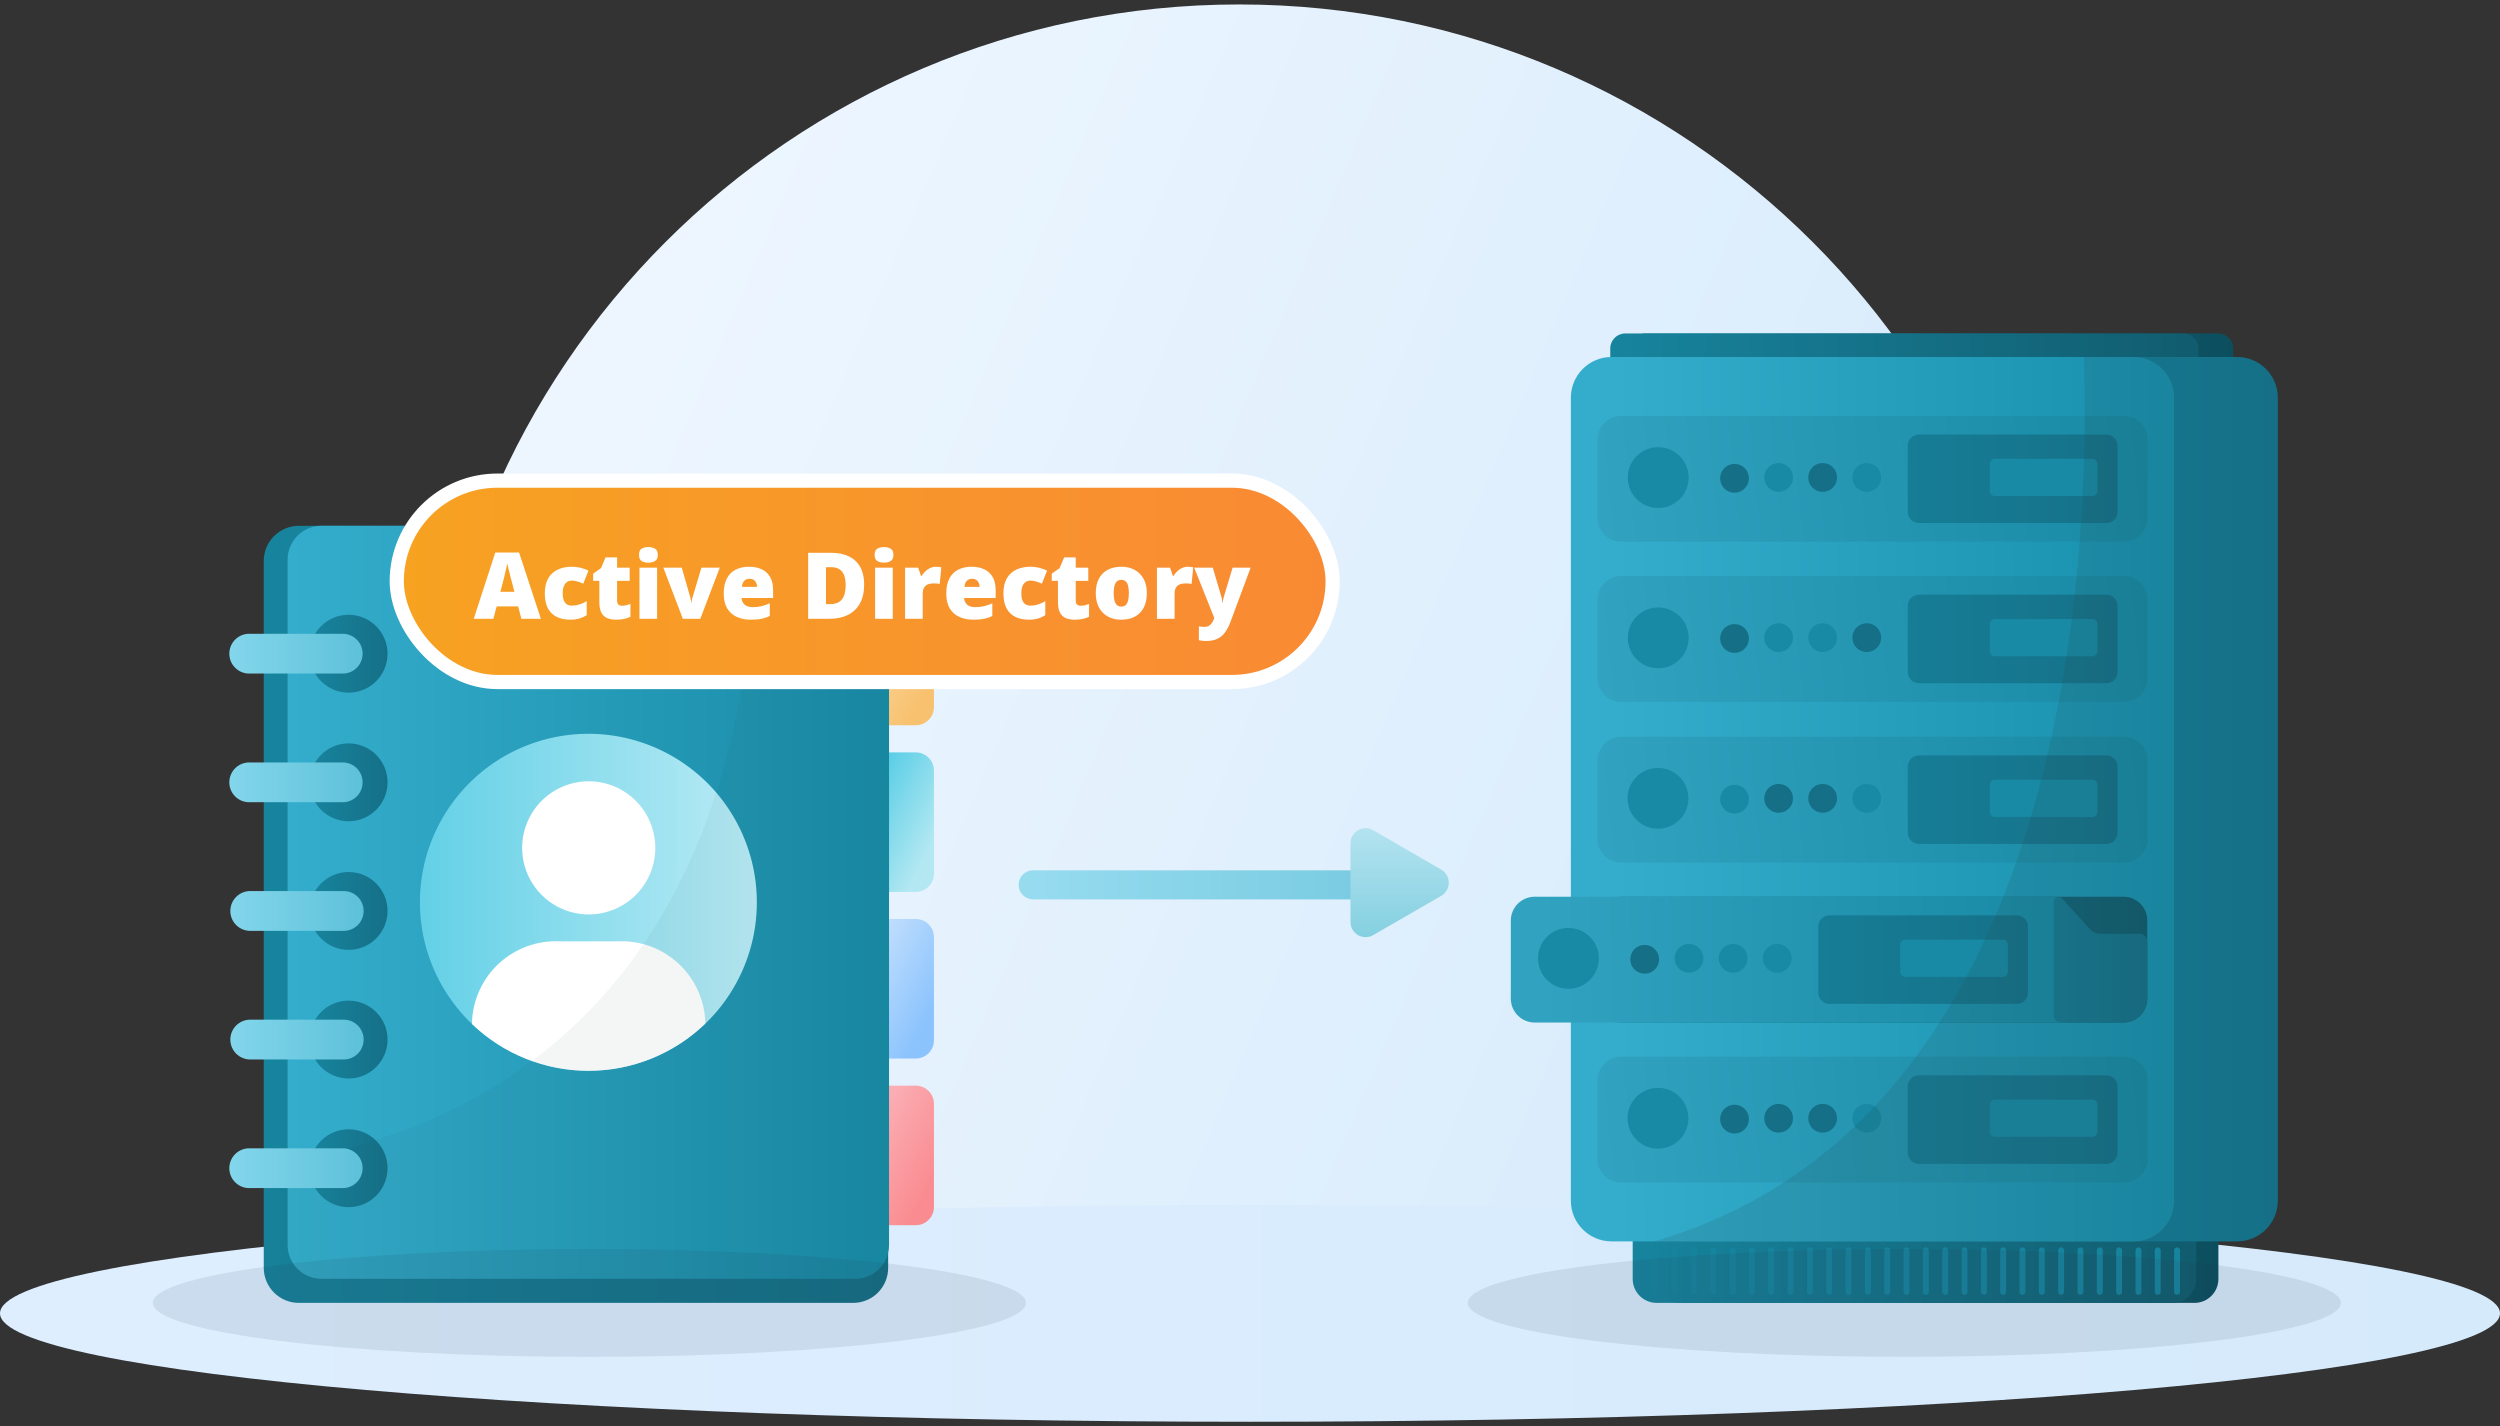 <svg width="284" height="162" viewBox="0 0 284 162" fill="none" xmlns="http://www.w3.org/2000/svg">
<rect x="0" y="0" width="284" height="162" fill="#333333" stroke="none"/>
<path d="M140.761 0.506C89.867 0.506 48.609 41.764 48.609 92.658C48.609 114.695 56.344 134.926 69.248 150.782H212.273C225.176 134.926 232.912 114.695 232.912 92.658C232.912 41.764 191.654 0.506 140.761 0.506Z" fill="url(#paint0_linear_1475_11983)"/>
<path d="M142 161.513C220.424 161.513 284 155.999 284 149.197C284 142.395 220.424 136.88 142 136.88C63.576 136.88 0 142.395 0 149.197C0 155.999 63.576 161.513 142 161.513Z" fill="url(#paint1_linear_1475_11983)"/>
<path d="M249.294 133.873H190.704C189.204 133.873 187.988 135.089 187.988 136.589V145.292C187.988 146.792 189.204 148.008 190.704 148.008H249.294C250.794 148.008 252.01 146.792 252.01 145.292V136.589C252.01 135.089 250.794 133.873 249.294 133.873Z" fill="url(#paint2_linear_1475_11983)"/>
<path d="M246.78 133.873H188.19C186.69 133.873 185.474 135.089 185.474 136.589V145.292C185.474 146.792 186.69 148.008 188.19 148.008H246.78C248.28 148.008 249.496 146.792 249.496 145.292V136.589C249.496 135.089 248.28 133.873 246.78 133.873Z" fill="url(#paint3_linear_1475_11983)"/>
<path d="M251.975 37.879H186.889C185.937 37.879 185.166 38.651 185.166 39.602V41.501C185.166 42.453 185.937 43.224 186.889 43.224H251.975C252.926 43.224 253.698 42.453 253.698 41.501V39.602C253.698 38.651 252.926 37.879 251.975 37.879Z" fill="url(#paint4_linear_1475_11983)"/>
<path d="M248.028 37.879H184.63C183.688 37.879 182.925 38.643 182.925 39.585V41.519C182.925 42.461 183.688 43.224 184.63 43.224H248.028C248.97 43.224 249.733 42.461 249.733 41.519V39.585C249.733 38.643 248.97 37.879 248.028 37.879Z" fill="url(#paint5_linear_1475_11983)"/>
<path d="M254.138 40.553H194.853C192.3 40.553 190.23 42.623 190.23 45.177V136.397C190.23 138.951 192.3 141.021 194.853 141.021H254.138C256.691 141.021 258.761 138.951 258.761 136.397V45.177C258.761 42.623 256.691 40.553 254.138 40.553Z" fill="url(#paint6_linear_1475_11983)"/>
<path d="M242.358 40.553H183.074C180.52 40.553 178.45 42.623 178.45 45.177V136.397C178.45 138.951 180.52 141.021 183.074 141.021H242.358C244.912 141.021 246.982 138.951 246.982 136.397V45.177C246.982 42.623 244.912 40.553 242.358 40.553Z" fill="url(#paint7_linear_1475_11983)"/>
<path d="M188.041 142.039V146.76" stroke="url(#paint8_linear_1475_11983)" stroke-width="0.668" stroke-miterlimit="10" stroke-linecap="round"/>
<path d="M190.23 142.039V146.76" stroke="url(#paint9_linear_1475_11983)" stroke-width="0.668" stroke-miterlimit="10" stroke-linecap="round"/>
<path d="M192.427 142.039V146.76" stroke="url(#paint10_linear_1475_11983)" stroke-width="0.668" stroke-miterlimit="10" stroke-linecap="round"/>
<path d="M194.625 142.039V146.76" stroke="url(#paint11_linear_1475_11983)" stroke-width="0.668" stroke-miterlimit="10" stroke-linecap="round"/>
<path d="M196.823 142.039V146.76" stroke="url(#paint12_linear_1475_11983)" stroke-width="0.668" stroke-miterlimit="10" stroke-linecap="round"/>
<path d="M199.011 142.039V146.76" stroke="url(#paint13_linear_1475_11983)" stroke-width="0.668" stroke-miterlimit="10" stroke-linecap="round"/>
<path d="M201.209 142.039V146.76" stroke="url(#paint14_linear_1475_11983)" stroke-width="0.668" stroke-miterlimit="10" stroke-linecap="round"/>
<path d="M203.407 142.039V146.76" stroke="url(#paint15_linear_1475_11983)" stroke-width="0.668" stroke-miterlimit="10" stroke-linecap="round"/>
<path d="M205.604 142.039V146.76" stroke="url(#paint16_linear_1475_11983)" stroke-width="0.668" stroke-miterlimit="10" stroke-linecap="round"/>
<path d="M207.793 142.039V146.76" stroke="url(#paint17_linear_1475_11983)" stroke-width="0.668" stroke-miterlimit="10" stroke-linecap="round"/>
<path d="M209.991 142.039V146.76" stroke="url(#paint18_linear_1475_11983)" stroke-width="0.668" stroke-miterlimit="10" stroke-linecap="round"/>
<path d="M212.189 142.039V146.76" stroke="url(#paint19_linear_1475_11983)" stroke-width="0.668" stroke-miterlimit="10" stroke-linecap="round"/>
<path d="M214.386 142.039V146.76" stroke="url(#paint20_linear_1475_11983)" stroke-width="0.668" stroke-miterlimit="10" stroke-linecap="round"/>
<path d="M216.575 142.039V146.76" stroke="url(#paint21_linear_1475_11983)" stroke-width="0.668" stroke-miterlimit="10" stroke-linecap="round"/>
<path d="M218.773 142.039V146.76" stroke="url(#paint22_linear_1475_11983)" stroke-width="0.668" stroke-miterlimit="10" stroke-linecap="round"/>
<path d="M220.97 142.039V146.76" stroke="url(#paint23_linear_1475_11983)" stroke-width="0.668" stroke-miterlimit="10" stroke-linecap="round"/>
<path d="M223.168 142.039V146.76" stroke="url(#paint24_linear_1475_11983)" stroke-width="0.668" stroke-miterlimit="10" stroke-linecap="round"/>
<path d="M225.366 142.039V146.76" stroke="url(#paint25_linear_1475_11983)" stroke-width="0.668" stroke-miterlimit="10" stroke-linecap="round"/>
<path d="M227.554 142.039V146.76" stroke="url(#paint26_linear_1475_11983)" stroke-width="0.668" stroke-miterlimit="10" stroke-linecap="round"/>
<path d="M229.752 142.039V146.76" stroke="url(#paint27_linear_1475_11983)" stroke-width="0.668" stroke-miterlimit="10" stroke-linecap="round"/>
<path d="M231.95 142.039V146.76" stroke="url(#paint28_linear_1475_11983)" stroke-width="0.668" stroke-miterlimit="10" stroke-linecap="round"/>
<path d="M234.147 142.039V146.76" stroke="url(#paint29_linear_1475_11983)" stroke-width="0.668" stroke-miterlimit="10" stroke-linecap="round"/>
<path d="M236.336 142.039V146.76" stroke="url(#paint30_linear_1475_11983)" stroke-width="0.668" stroke-miterlimit="10" stroke-linecap="round"/>
<path d="M238.534 142.039V146.76" stroke="url(#paint31_linear_1475_11983)" stroke-width="0.668" stroke-miterlimit="10" stroke-linecap="round"/>
<path d="M240.732 142.039V146.76" stroke="url(#paint32_linear_1475_11983)" stroke-width="0.668" stroke-miterlimit="10" stroke-linecap="round"/>
<path d="M242.929 142.039V146.76" stroke="url(#paint33_linear_1475_11983)" stroke-width="0.668" stroke-miterlimit="10" stroke-linecap="round"/>
<path d="M245.118 142.039V146.76" stroke="url(#paint34_linear_1475_11983)" stroke-width="0.668" stroke-miterlimit="10" stroke-linecap="round"/>
<path d="M247.316 142.039V146.76" stroke="url(#paint35_linear_1475_11983)" stroke-width="0.668" stroke-miterlimit="10" stroke-linecap="round"/>
<path d="M241.277 47.241H184.173C182.682 47.241 181.474 48.45 181.474 49.94V58.836C181.474 60.327 182.682 61.535 184.173 61.535H241.277C242.767 61.535 243.975 60.327 243.975 58.836V49.94C243.975 48.45 242.767 47.241 241.277 47.241Z" fill="url(#paint36_linear_1475_11983)"/>
<path d="M239.29 49.36H217.99C217.291 49.36 216.724 49.927 216.724 50.626V58.151C216.724 58.85 217.291 59.416 217.99 59.416H239.29C239.989 59.416 240.556 58.85 240.556 58.151V50.626C240.556 49.927 239.989 49.36 239.29 49.36Z" fill="url(#paint37_linear_1475_11983)"/>
<path d="M237.681 52.12H226.632C226.306 52.12 226.043 52.383 226.043 52.709V55.759C226.043 56.084 226.306 56.348 226.632 56.348H237.681C238.007 56.348 238.27 56.084 238.27 55.759V52.709C238.27 52.383 238.007 52.12 237.681 52.12Z" fill="#188AA5"/>
<path d="M191.782 54.809C192.087 52.926 190.809 51.151 188.925 50.846C187.042 50.54 185.267 51.819 184.962 53.702C184.656 55.586 185.935 57.36 187.818 57.666C189.701 57.971 191.476 56.693 191.782 54.809Z" fill="#188AA5"/>
<path d="M198.677 54.335C198.677 54.659 198.581 54.975 198.401 55.245C198.221 55.514 197.965 55.723 197.666 55.847C197.367 55.97 197.037 56.002 196.72 55.938C196.403 55.874 196.111 55.718 195.883 55.488C195.655 55.259 195.5 54.967 195.438 54.649C195.375 54.331 195.409 54.002 195.534 53.703C195.659 53.405 195.87 53.15 196.14 52.971C196.41 52.793 196.727 52.699 197.051 52.7C197.265 52.7 197.478 52.743 197.675 52.825C197.873 52.907 198.053 53.028 198.204 53.18C198.355 53.332 198.475 53.512 198.556 53.71C198.637 53.908 198.679 54.121 198.677 54.335Z" fill="#157087"/>
<path d="M203.688 54.23C203.69 54.553 203.595 54.87 203.417 55.141C203.238 55.411 202.983 55.621 202.685 55.747C202.386 55.872 202.057 55.905 201.739 55.843C201.422 55.781 201.13 55.626 200.9 55.398C200.67 55.169 200.514 54.878 200.45 54.561C200.386 54.243 200.418 53.914 200.542 53.615C200.665 53.316 200.875 53.06 201.144 52.88C201.413 52.7 201.729 52.603 202.053 52.603C202.485 52.603 202.9 52.775 203.206 53.079C203.512 53.384 203.686 53.798 203.688 54.23Z" fill="#188AA5"/>
<path d="M208.69 54.23C208.692 54.554 208.597 54.871 208.418 55.142C208.239 55.412 207.984 55.623 207.685 55.748C207.386 55.872 207.056 55.906 206.738 55.843C206.42 55.78 206.128 55.624 205.899 55.395C205.67 55.166 205.514 54.873 205.451 54.555C205.388 54.237 205.421 53.908 205.546 53.609C205.671 53.31 205.882 53.054 206.152 52.875C206.422 52.696 206.74 52.602 207.064 52.603C207.277 52.603 207.489 52.646 207.686 52.727C207.883 52.809 208.063 52.929 208.214 53.08C208.365 53.231 208.484 53.41 208.566 53.608C208.648 53.805 208.69 54.016 208.69 54.23Z" fill="#157087"/>
<path d="M213.701 54.23C213.702 54.553 213.608 54.87 213.429 55.141C213.251 55.411 212.996 55.621 212.697 55.747C212.399 55.872 212.07 55.905 211.752 55.843C211.434 55.781 211.142 55.626 210.913 55.398C210.683 55.169 210.526 54.878 210.463 54.561C210.399 54.243 210.431 53.914 210.554 53.615C210.678 53.316 210.887 53.06 211.156 52.88C211.425 52.7 211.742 52.603 212.066 52.603C212.498 52.603 212.912 52.775 213.219 53.079C213.525 53.384 213.698 53.798 213.701 54.23Z" fill="#188AA5"/>
<path d="M241.277 65.439H184.173C182.682 65.439 181.474 66.647 181.474 68.138V77.034C181.474 78.524 182.682 79.733 184.173 79.733H241.277C242.767 79.733 243.975 78.524 243.975 77.034V68.138C243.975 66.647 242.767 65.439 241.277 65.439Z" fill="url(#paint38_linear_1475_11983)"/>
<path d="M239.29 67.558H217.99C217.291 67.558 216.724 68.124 216.724 68.823V76.348C216.724 77.047 217.291 77.614 217.99 77.614H239.29C239.989 77.614 240.556 77.047 240.556 76.348V68.823C240.556 68.124 239.989 67.558 239.29 67.558Z" fill="url(#paint39_linear_1475_11983)"/>
<path d="M237.681 70.326H226.632C226.306 70.326 226.043 70.589 226.043 70.915V73.965C226.043 74.29 226.306 74.554 226.632 74.554H237.681C238.007 74.554 238.27 74.29 238.27 73.965V70.915C238.27 70.589 238.007 70.326 237.681 70.326Z" fill="#188AA5"/>
<path d="M191.784 73.014C192.09 71.13 190.811 69.356 188.927 69.05C187.044 68.745 185.27 70.023 184.964 71.907C184.658 73.79 185.937 75.565 187.82 75.87C189.704 76.176 191.478 74.897 191.784 73.014Z" fill="#188AA5"/>
<path d="M198.677 72.533C198.677 72.857 198.581 73.173 198.401 73.442C198.221 73.711 197.965 73.921 197.666 74.044C197.367 74.168 197.037 74.2 196.72 74.136C196.403 74.072 196.111 73.916 195.883 73.686C195.655 73.457 195.5 73.164 195.438 72.847C195.375 72.529 195.409 72.2 195.534 71.901C195.659 71.603 195.87 71.348 196.14 71.169C196.41 70.991 196.727 70.896 197.051 70.898C197.265 70.898 197.478 70.94 197.675 71.023C197.873 71.105 198.053 71.225 198.204 71.377C198.355 71.529 198.475 71.71 198.556 71.908C198.637 72.106 198.679 72.319 198.677 72.533Z" fill="#157087"/>
<path d="M203.688 72.436C203.688 72.759 203.592 73.075 203.413 73.344C203.233 73.613 202.978 73.823 202.679 73.946C202.38 74.07 202.051 74.103 201.734 74.04C201.417 73.976 201.126 73.821 200.897 73.592C200.668 73.363 200.512 73.072 200.449 72.755C200.386 72.438 200.419 72.109 200.542 71.81C200.666 71.511 200.876 71.256 201.145 71.076C201.414 70.897 201.73 70.801 202.053 70.801C202.268 70.8 202.481 70.841 202.68 70.923C202.879 71.005 203.06 71.125 203.212 71.277C203.364 71.429 203.484 71.61 203.566 71.809C203.648 72.008 203.689 72.221 203.688 72.436Z" fill="#188AA5"/>
<path d="M208.69 72.436C208.69 72.76 208.594 73.076 208.414 73.345C208.234 73.614 207.978 73.824 207.678 73.947C207.379 74.071 207.05 74.103 206.733 74.039C206.415 73.975 206.124 73.818 205.895 73.589C205.667 73.359 205.512 73.067 205.45 72.749C205.388 72.432 205.422 72.103 205.547 71.804C205.672 71.505 205.883 71.251 206.153 71.072C206.423 70.894 206.74 70.799 207.064 70.801C207.278 70.801 207.49 70.843 207.688 70.925C207.886 71.008 208.065 71.128 208.217 71.28C208.368 71.432 208.487 71.612 208.569 71.811C208.65 72.009 208.691 72.222 208.69 72.436Z" fill="#188AA5"/>
<path d="M213.701 72.436C213.701 72.759 213.605 73.075 213.425 73.344C213.245 73.613 212.99 73.823 212.691 73.946C212.393 74.07 212.064 74.103 211.747 74.04C211.429 73.976 211.138 73.821 210.909 73.592C210.681 73.363 210.525 73.072 210.462 72.755C210.399 72.438 210.431 72.109 210.555 71.81C210.679 71.511 210.888 71.256 211.157 71.076C211.426 70.897 211.742 70.801 212.066 70.801C212.281 70.8 212.494 70.841 212.693 70.923C212.892 71.005 213.072 71.125 213.224 71.277C213.376 71.429 213.497 71.61 213.579 71.809C213.66 72.008 213.702 72.221 213.701 72.436Z" fill="#157087"/>
<path d="M241.277 120.036H184.173C182.682 120.036 181.474 121.244 181.474 122.735V131.631C181.474 133.121 182.682 134.33 184.173 134.33H241.277C242.767 134.33 243.975 133.121 243.975 131.631V122.735C243.975 121.244 242.767 120.036 241.277 120.036Z" fill="url(#paint40_linear_1475_11983)"/>
<path d="M239.29 122.155H217.99C217.291 122.155 216.724 122.722 216.724 123.421V130.946C216.724 131.645 217.291 132.212 217.99 132.212H239.29C239.989 132.212 240.556 131.645 240.556 130.946V123.421C240.556 122.722 239.989 122.155 239.29 122.155Z" fill="url(#paint41_linear_1475_11983)"/>
<path d="M237.681 124.916H226.632C226.306 124.916 226.043 125.179 226.043 125.504V128.555C226.043 128.88 226.306 129.144 226.632 129.144H237.681C238.007 129.144 238.27 128.88 238.27 128.555V125.504C238.27 125.179 238.007 124.916 237.681 124.916Z" fill="#188AA5"/>
<path d="M189.67 130.227C191.433 129.497 192.27 127.476 191.54 125.713C190.81 123.95 188.789 123.113 187.026 123.843C185.263 124.574 184.426 126.595 185.157 128.357C185.887 130.12 187.908 130.957 189.67 130.227Z" fill="#188AA5"/>
<path d="M198.677 127.13C198.677 127.454 198.581 127.77 198.401 128.04C198.221 128.309 197.965 128.518 197.666 128.642C197.367 128.765 197.037 128.797 196.72 128.733C196.403 128.669 196.111 128.513 195.883 128.283C195.655 128.054 195.5 127.762 195.438 127.444C195.375 127.126 195.409 126.797 195.534 126.498C195.659 126.2 195.87 125.945 196.14 125.766C196.41 125.588 196.727 125.493 197.051 125.495C197.265 125.495 197.478 125.538 197.675 125.62C197.873 125.702 198.053 125.823 198.204 125.975C198.355 126.127 198.475 126.307 198.556 126.505C198.637 126.703 198.679 126.916 198.677 127.13Z" fill="#157087"/>
<path d="M203.688 127.034C203.688 127.357 203.592 127.673 203.413 127.942C203.233 128.211 202.978 128.42 202.679 128.544C202.38 128.668 202.051 128.7 201.734 128.637C201.417 128.574 201.126 128.418 200.897 128.19C200.668 127.961 200.512 127.67 200.449 127.353C200.386 127.035 200.419 126.707 200.542 126.408C200.666 126.109 200.876 125.854 201.145 125.674C201.414 125.494 201.73 125.398 202.053 125.398C202.268 125.397 202.481 125.439 202.68 125.521C202.879 125.602 203.06 125.723 203.212 125.875C203.364 126.027 203.484 126.208 203.566 126.406C203.648 126.605 203.689 126.818 203.688 127.034Z" fill="#157087"/>
<path d="M208.69 127.034C208.69 127.357 208.594 127.674 208.414 127.943C208.234 128.212 207.978 128.421 207.678 128.545C207.379 128.668 207.05 128.7 206.733 128.637C206.415 128.573 206.124 128.416 205.895 128.187C205.667 127.957 205.512 127.665 205.45 127.347C205.388 127.029 205.422 126.7 205.547 126.402C205.672 126.103 205.883 125.848 206.153 125.67C206.423 125.491 206.74 125.397 207.064 125.398C207.278 125.398 207.49 125.441 207.688 125.523C207.886 125.605 208.065 125.726 208.217 125.878C208.368 126.03 208.487 126.21 208.569 126.408C208.65 126.607 208.691 126.819 208.69 127.034Z" fill="#157087"/>
<path d="M213.701 127.034C213.701 127.357 213.605 127.673 213.425 127.942C213.245 128.211 212.99 128.42 212.691 128.544C212.393 128.668 212.064 128.7 211.747 128.637C211.429 128.574 211.138 128.418 210.909 128.19C210.681 127.961 210.525 127.67 210.462 127.353C210.399 127.035 210.431 126.707 210.555 126.408C210.679 126.109 210.888 125.854 211.157 125.674C211.426 125.494 211.742 125.398 212.066 125.398C212.281 125.397 212.494 125.439 212.693 125.521C212.892 125.602 213.072 125.723 213.224 125.875C213.376 126.027 213.497 126.208 213.579 126.406C213.66 126.605 213.702 126.818 213.701 127.034Z" fill="#188AA5"/>
<path d="M241.277 83.696H184.173C182.682 83.696 181.474 84.904 181.474 86.394V95.291C181.474 96.781 182.682 97.989 184.173 97.989H241.277C242.767 97.989 243.975 96.781 243.975 95.291V86.394C243.975 84.904 242.767 83.696 241.277 83.696Z" fill="url(#paint42_linear_1475_11983)"/>
<path d="M239.29 85.814H217.99C217.291 85.814 216.724 86.381 216.724 87.08V94.605C216.724 95.304 217.291 95.871 217.99 95.871H239.29C239.989 95.871 240.556 95.304 240.556 94.605V87.08C240.556 86.381 239.989 85.814 239.29 85.814Z" fill="url(#paint43_linear_1475_11983)"/>
<path d="M237.681 88.575H226.632C226.306 88.575 226.043 88.838 226.043 89.164V92.214C226.043 92.539 226.306 92.803 226.632 92.803H237.681C238.007 92.803 238.27 92.539 238.27 92.214V89.164C238.27 88.838 238.007 88.575 237.681 88.575Z" fill="#188AA5"/>
<path d="M189.67 93.884C191.433 93.154 192.27 91.133 191.54 89.37C190.81 87.608 188.789 86.77 187.026 87.501C185.263 88.231 184.426 90.252 185.157 92.014C185.887 93.777 187.908 94.614 189.67 93.884Z" fill="#188AA5"/>
<path d="M198.677 90.79C198.677 91.114 198.581 91.43 198.401 91.699C198.221 91.968 197.965 92.178 197.666 92.301C197.367 92.425 197.037 92.457 196.72 92.393C196.403 92.329 196.111 92.172 195.883 91.943C195.655 91.713 195.5 91.421 195.438 91.103C195.375 90.786 195.409 90.457 195.534 90.158C195.659 89.859 195.87 89.605 196.14 89.426C196.41 89.248 196.727 89.153 197.051 89.155C197.483 89.157 197.897 89.33 198.202 89.637C198.506 89.943 198.677 90.358 198.677 90.79Z" fill="#188AA5"/>
<path d="M203.688 90.693C203.688 91.017 203.592 91.333 203.413 91.602C203.233 91.871 202.978 92.08 202.679 92.204C202.38 92.328 202.051 92.36 201.734 92.297C201.417 92.234 201.126 92.078 200.897 91.849C200.668 91.621 200.512 91.329 200.449 91.012C200.386 90.695 200.419 90.366 200.542 90.067C200.666 89.769 200.876 89.513 201.145 89.334C201.414 89.154 201.73 89.058 202.053 89.058C202.268 89.057 202.481 89.099 202.68 89.18C202.879 89.262 203.06 89.382 203.212 89.534C203.364 89.686 203.484 89.867 203.566 90.066C203.648 90.265 203.689 90.478 203.688 90.693Z" fill="#157087"/>
<path d="M208.69 90.693C208.69 91.017 208.594 91.333 208.414 91.603C208.234 91.872 207.978 92.081 207.678 92.205C207.379 92.328 207.05 92.36 206.733 92.296C206.415 92.232 206.124 92.076 205.895 91.846C205.667 91.617 205.512 91.325 205.45 91.007C205.388 90.689 205.422 90.36 205.547 90.061C205.672 89.763 205.883 89.508 206.153 89.329C206.423 89.151 206.74 89.056 207.064 89.058C207.278 89.058 207.49 89.1 207.688 89.183C207.886 89.265 208.065 89.386 208.217 89.538C208.368 89.689 208.487 89.87 208.569 90.068C208.65 90.266 208.691 90.479 208.69 90.693Z" fill="#157087"/>
<path d="M213.701 90.693C213.701 91.017 213.605 91.333 213.425 91.602C213.245 91.871 212.99 92.08 212.691 92.204C212.393 92.328 212.064 92.36 211.747 92.297C211.429 92.234 211.138 92.078 210.909 91.849C210.681 91.621 210.525 91.329 210.462 91.012C210.399 90.695 210.431 90.366 210.555 90.067C210.679 89.769 210.888 89.513 211.157 89.334C211.426 89.154 211.742 89.058 212.066 89.058C212.281 89.057 212.494 89.099 212.693 89.18C212.892 89.262 213.072 89.382 213.224 89.534C213.376 89.686 213.497 89.867 213.579 90.066C213.66 90.265 213.702 90.478 213.701 90.693Z" fill="#188AA5"/>
<path d="M241.233 101.866H184.129C182.638 101.866 181.43 103.074 181.43 104.564V113.461C181.43 114.951 182.638 116.159 184.129 116.159H241.233C242.723 116.159 243.932 114.951 243.932 113.461V104.564C243.932 103.074 242.723 101.866 241.233 101.866Z" fill="url(#paint44_linear_1475_11983)"/>
<path d="M174.38 101.866H233.163C233.681 101.866 234.177 102.072 234.543 102.438C234.909 102.804 235.115 103.3 235.115 103.817V115.157C235.115 115.423 235.009 115.678 234.821 115.866C234.633 116.054 234.378 116.16 234.112 116.16H174.336C173.617 116.157 172.929 115.87 172.421 115.361C171.914 114.852 171.629 114.162 171.629 113.443V104.609C171.625 104.247 171.694 103.888 171.831 103.553C171.968 103.218 172.171 102.914 172.427 102.658C172.684 102.403 172.988 102.201 173.324 102.065C173.659 101.929 174.018 101.861 174.38 101.866Z" fill="url(#paint45_linear_1475_11983)"/>
<path d="M234.236 102.05L237.427 105.567C237.57 105.726 237.745 105.854 237.94 105.941C238.135 106.029 238.346 106.075 238.561 106.077H243.044C243.277 106.077 243.501 106.169 243.665 106.334C243.83 106.499 243.923 106.723 243.923 106.956V113.373C243.942 114.092 243.675 114.789 243.18 115.311C242.686 115.834 242.005 116.139 241.286 116.159H234.183C233.95 116.159 233.726 116.067 233.561 115.902C233.396 115.737 233.304 115.514 233.304 115.28V102.464C233.302 102.355 233.332 102.248 233.391 102.157C233.45 102.065 233.534 101.993 233.633 101.949C233.732 101.905 233.842 101.891 233.95 101.909C234.057 101.927 234.156 101.976 234.236 102.05Z" fill="url(#paint46_linear_1475_11983)"/>
<path d="M229.119 103.985H207.82C207.121 103.985 206.554 104.552 206.554 105.251V112.776C206.554 113.475 207.121 114.042 207.82 114.042H229.119C229.818 114.042 230.385 113.475 230.385 112.776V105.251C230.385 104.552 229.818 103.985 229.119 103.985Z" fill="url(#paint47_linear_1475_11983)"/>
<path d="M227.502 106.745H216.452C216.127 106.745 215.863 107.009 215.863 107.334V110.384C215.863 110.71 216.127 110.973 216.452 110.973H227.502C227.827 110.973 228.091 110.71 228.091 110.384V107.334C228.091 107.009 227.827 106.745 227.502 106.745Z" fill="#188AA5"/>
<path d="M180.614 111.313C181.963 109.964 181.963 107.777 180.614 106.428C179.264 105.079 177.077 105.079 175.728 106.428C174.379 107.777 174.379 109.964 175.728 111.313C177.077 112.663 179.264 112.663 180.614 111.313Z" fill="#188AA5"/>
<path d="M188.471 108.977C188.471 109.301 188.376 109.617 188.196 109.886C188.016 110.155 187.761 110.364 187.462 110.488C187.163 110.612 186.835 110.644 186.517 110.581C186.2 110.518 185.909 110.362 185.68 110.134C185.452 109.905 185.296 109.613 185.233 109.296C185.17 108.979 185.202 108.65 185.326 108.352C185.45 108.053 185.659 107.798 185.928 107.618C186.197 107.438 186.513 107.342 186.836 107.342C187.27 107.342 187.686 107.515 187.993 107.821C188.299 108.128 188.471 108.544 188.471 108.977Z" fill="#157087"/>
<path d="M193.509 108.864C193.509 109.188 193.413 109.504 193.232 109.773C193.052 110.042 192.797 110.252 192.497 110.375C192.198 110.499 191.869 110.531 191.551 110.467C191.234 110.403 190.943 110.247 190.714 110.017C190.486 109.788 190.331 109.495 190.269 109.178C190.207 108.86 190.24 108.531 190.366 108.232C190.491 107.934 190.702 107.679 190.972 107.5C191.242 107.322 191.559 107.227 191.882 107.229C192.097 107.229 192.309 107.271 192.507 107.354C192.705 107.436 192.884 107.556 193.035 107.708C193.187 107.86 193.306 108.041 193.387 108.239C193.469 108.437 193.51 108.65 193.509 108.864Z" fill="#188AA5"/>
<path d="M198.519 108.864C198.519 109.187 198.423 109.504 198.244 109.772C198.064 110.041 197.809 110.251 197.51 110.375C197.211 110.498 196.882 110.531 196.565 110.468C196.248 110.405 195.957 110.249 195.728 110.02C195.499 109.792 195.344 109.5 195.28 109.183C195.217 108.866 195.25 108.537 195.373 108.238C195.497 107.94 195.707 107.684 195.976 107.505C196.245 107.325 196.561 107.229 196.884 107.229C197.099 107.228 197.312 107.269 197.511 107.351C197.71 107.433 197.891 107.553 198.043 107.705C198.195 107.857 198.315 108.038 198.397 108.237C198.479 108.436 198.52 108.649 198.519 108.864Z" fill="#188AA5"/>
<path d="M203.53 108.864C203.53 109.187 203.434 109.504 203.254 109.772C203.075 110.041 202.819 110.251 202.521 110.375C202.222 110.498 201.893 110.531 201.576 110.468C201.259 110.405 200.967 110.249 200.739 110.02C200.51 109.792 200.354 109.5 200.291 109.183C200.228 108.866 200.26 108.537 200.384 108.238C200.508 107.94 200.718 107.684 200.986 107.505C201.255 107.325 201.571 107.229 201.895 107.229C202.11 107.229 202.322 107.271 202.521 107.353C202.719 107.436 202.899 107.556 203.051 107.708C203.203 107.86 203.323 108.04 203.405 108.238C203.488 108.437 203.53 108.649 203.53 108.864Z" fill="#188AA5"/>
<path opacity="0.15" d="M246.991 45.177V136.397C246.988 137.623 246.501 138.797 245.634 139.664C244.767 140.531 243.593 141.019 242.367 141.021H187.918C235.704 127.123 237.435 61.659 236.723 40.553H242.367C243.593 40.553 244.769 41.04 245.636 41.907C246.504 42.774 246.991 43.95 246.991 45.177Z" fill="#27494F"/>
<path d="M100.893 63.71V144.032C100.893 144.554 100.79 145.071 100.591 145.554C100.391 146.036 100.098 146.475 99.729 146.844C99.359 147.213 98.921 147.506 98.439 147.706C97.956 147.906 97.439 148.008 96.917 148.008H33.946C32.89 148.008 31.878 147.59 31.132 146.844C30.385 146.099 29.965 145.087 29.963 144.032V63.71C29.965 62.654 30.385 61.643 31.132 60.898C31.878 60.152 32.89 59.733 33.946 59.733H96.935C97.986 59.738 98.993 60.159 99.735 60.904C100.477 61.65 100.893 62.658 100.893 63.71Z" fill="url(#paint48_linear_1475_11983)"/>
<path d="M104.03 66.535H99.262C98.122 66.535 97.197 67.46 97.197 68.601V80.321C97.197 81.462 98.122 82.387 99.262 82.387H104.03C105.171 82.387 106.096 81.462 106.096 80.321V68.601C106.096 67.46 105.171 66.535 104.03 66.535Z" fill="url(#paint49_linear_1475_11983)"/>
<path d="M104.03 85.471H99.262C98.122 85.471 97.197 86.395 97.197 87.536V99.257C97.197 100.397 98.122 101.322 99.262 101.322H104.03C105.171 101.322 106.096 100.397 106.096 99.257V87.536C106.096 86.395 105.171 85.471 104.03 85.471Z" fill="url(#paint50_linear_1475_11983)"/>
<path d="M104.03 104.398H99.262C98.122 104.398 97.197 105.323 97.197 106.464V118.184C97.197 119.325 98.122 120.25 99.262 120.25H104.03C105.171 120.25 106.096 119.325 106.096 118.184V106.464C106.096 105.323 105.171 104.398 104.03 104.398Z" fill="url(#paint51_linear_1475_11983)"/>
<path d="M104.03 123.33H99.262C98.122 123.33 97.197 124.255 97.197 125.396V137.116C97.197 138.257 98.122 139.181 99.262 139.181H104.03C105.171 139.181 106.096 138.257 106.096 137.116V125.396C106.096 124.255 105.171 123.33 104.03 123.33Z" fill="url(#paint52_linear_1475_11983)"/>
<path d="M100.995 63.573V141.431C100.994 141.692 100.966 141.951 100.911 142.205C100.735 143.073 100.263 143.853 99.576 144.412C98.889 144.971 98.029 145.275 97.143 145.271H36.523C36.018 145.272 35.518 145.173 35.051 144.98C34.584 144.788 34.16 144.505 33.802 144.149C33.444 143.792 33.161 143.369 32.967 142.903C32.773 142.436 32.672 141.936 32.672 141.431V63.573C32.67 62.586 33.05 61.637 33.73 60.922C34.411 60.207 35.34 59.781 36.327 59.734C36.392 59.728 36.458 59.728 36.523 59.734H97.143C98.163 59.734 99.14 60.138 99.862 60.858C100.584 61.577 100.991 62.554 100.995 63.573Z" fill="url(#paint53_linear_1475_11983)"/>
<path d="M85.976 102.488C85.982 106.238 84.886 109.907 82.823 113.038C80.761 116.17 77.823 118.626 74.376 120.102C70.928 121.577 67.123 122.006 63.434 121.336C59.744 120.666 56.333 118.927 53.624 116.333L53.303 116.024C51.079 113.798 49.437 111.058 48.525 108.047C47.612 105.036 47.456 101.846 48.07 98.76C48.684 95.674 50.05 92.787 52.046 90.355C54.042 87.922 56.607 86.02 59.514 84.816C62.421 83.611 65.581 83.142 68.712 83.45C71.844 83.758 74.851 84.834 77.467 86.581C80.084 88.329 82.23 90.694 83.714 93.469C85.198 96.243 85.975 99.341 85.976 102.488Z" fill="url(#paint54_linear_1475_11983)"/>
<path d="M74.446 96.341C74.441 97.836 73.994 99.296 73.16 100.536C72.326 101.777 71.144 102.743 69.762 103.312C68.38 103.882 66.86 104.029 65.394 103.735C63.928 103.442 62.583 102.72 61.526 101.663C60.47 100.605 59.751 99.258 59.46 97.792C59.168 96.325 59.318 94.806 59.889 93.425C60.461 92.043 61.429 90.862 62.671 90.031C63.913 89.199 65.374 88.754 66.868 88.751C67.865 88.751 68.853 88.948 69.774 89.331C70.695 89.713 71.531 90.273 72.235 90.979C72.939 91.685 73.497 92.524 73.876 93.446C74.255 94.368 74.449 95.356 74.446 96.353V96.341Z" fill="white"/>
<path d="M80.119 115.999V116.273C76.567 119.707 71.824 121.632 66.883 121.643C61.943 121.654 57.191 119.751 53.624 116.333V115.999C53.743 113.483 54.854 111.117 56.714 109.417C58.573 107.718 61.03 106.825 63.547 106.934H70.196C72.713 106.825 75.17 107.718 77.029 109.417C78.889 111.117 80 113.483 80.119 115.999Z" fill="white"/>
<path d="M39.6 78.684C42.043 78.684 44.023 76.704 44.023 74.261C44.023 71.819 42.043 69.838 39.6 69.838C37.158 69.838 35.178 71.819 35.178 74.261C35.178 76.704 37.158 78.684 39.6 78.684Z" fill="url(#paint55_linear_1475_11983)"/>
<path d="M39.6 93.295C42.043 93.295 44.023 91.314 44.023 88.872C44.023 86.429 42.043 84.449 39.6 84.449C37.158 84.449 35.178 86.429 35.178 88.872C35.178 91.314 37.158 93.295 39.6 93.295Z" fill="url(#paint56_linear_1475_11983)"/>
<path d="M39.6 107.906C42.043 107.906 44.023 105.926 44.023 103.483C44.023 101.041 42.043 99.061 39.6 99.061C37.158 99.061 35.178 101.041 35.178 103.483C35.178 105.926 37.158 107.906 39.6 107.906Z" fill="url(#paint57_linear_1475_11983)"/>
<path d="M39.6 122.517C42.043 122.517 44.023 120.537 44.023 118.095C44.023 115.652 42.043 113.672 39.6 113.672C37.158 113.672 35.178 115.652 35.178 118.095C35.178 120.537 37.158 122.517 39.6 122.517Z" fill="url(#paint58_linear_1475_11983)"/>
<path d="M39.6 137.132C42.043 137.132 44.023 135.152 44.023 132.71C44.023 130.267 42.043 128.287 39.6 128.287C37.158 128.287 35.178 130.267 35.178 132.71C35.178 135.152 37.158 137.132 39.6 137.132Z" fill="url(#paint59_linear_1475_11983)"/>
<path d="M39.047 76.516H28.428C28.121 76.532 27.815 76.486 27.527 76.379C27.239 76.273 26.976 76.109 26.754 75.897C26.531 75.686 26.354 75.432 26.233 75.15C26.112 74.868 26.05 74.564 26.05 74.257C26.05 73.951 26.112 73.647 26.233 73.365C26.354 73.083 26.531 72.829 26.754 72.618C26.976 72.406 27.239 72.243 27.527 72.136C27.815 72.03 28.121 71.983 28.428 71.999H39.047C39.626 72.028 40.172 72.279 40.571 72.7C40.97 73.12 41.193 73.678 41.193 74.257C41.193 74.837 40.97 75.395 40.571 75.815C40.172 76.236 39.626 76.487 39.047 76.516Z" fill="url(#paint60_linear_1475_11983)"/>
<path d="M39.047 91.133H28.428C28.121 91.148 27.815 91.102 27.527 90.995C27.239 90.889 26.976 90.725 26.754 90.514C26.531 90.302 26.354 90.048 26.233 89.766C26.112 89.484 26.05 89.181 26.05 88.874C26.05 88.567 26.112 88.263 26.233 87.981C26.354 87.7 26.531 87.445 26.754 87.234C26.976 87.022 27.239 86.859 27.527 86.752C27.815 86.646 28.121 86.599 28.428 86.615H39.047C39.626 86.644 40.172 86.895 40.571 87.316C40.97 87.736 41.193 88.294 41.193 88.874C41.193 89.454 40.97 90.011 40.571 90.432C40.172 90.852 39.626 91.103 39.047 91.133Z" fill="url(#paint61_linear_1475_11983)"/>
<path d="M39.047 105.747H28.427C27.828 105.747 27.252 105.508 26.828 105.084C26.404 104.66 26.166 104.084 26.166 103.485C26.166 102.885 26.404 102.309 26.828 101.885C27.252 101.461 27.828 101.223 28.427 101.223H39.047C39.647 101.223 40.222 101.461 40.646 101.885C41.07 102.309 41.309 102.885 41.309 103.485C41.309 104.084 41.07 104.66 40.646 105.084C40.222 105.508 39.647 105.747 39.047 105.747Z" fill="url(#paint62_linear_1475_11983)"/>
<path opacity="0.05" d="M100.995 63.573V141.431C100.994 141.691 100.966 141.951 100.911 142.205V143.99C100.911 144.513 100.808 145.03 100.609 145.512C100.409 145.995 100.116 146.433 99.747 146.802C99.377 147.171 98.939 147.464 98.457 147.664C97.974 147.864 97.457 147.967 96.935 147.967H33.946C32.898 147.967 31.892 147.554 31.146 146.817C30.401 146.081 29.976 145.08 29.963 144.032V132.389C30.886 132.252 31.791 132.121 32.672 131.955C82.673 123.205 85.935 75.906 85.548 59.733H97.143C98.163 59.733 99.14 60.138 99.862 60.857C100.584 61.577 100.991 62.553 100.995 63.573Z" fill="#27494F"/>
<path d="M39.047 120.358H28.427C27.828 120.358 27.252 120.12 26.828 119.695C26.404 119.271 26.166 118.696 26.166 118.096C26.166 117.496 26.404 116.921 26.828 116.496C27.252 116.072 27.828 115.834 28.427 115.834H39.047C39.647 115.834 40.222 116.072 40.646 116.496C41.07 116.921 41.309 117.496 41.309 118.096C41.309 118.696 41.07 119.271 40.646 119.695C40.222 120.12 39.647 120.358 39.047 120.358Z" fill="url(#paint63_linear_1475_11983)"/>
<path d="M39.047 134.966H28.428C28.121 134.982 27.815 134.935 27.527 134.829C27.239 134.722 26.976 134.558 26.754 134.347C26.531 134.136 26.354 133.882 26.233 133.6C26.112 133.318 26.05 133.014 26.05 132.707C26.05 132.4 26.112 132.097 26.233 131.815C26.354 131.533 26.531 131.279 26.754 131.067C26.976 130.856 27.239 130.692 27.527 130.586C27.815 130.479 28.121 130.433 28.428 130.448H39.047C39.626 130.478 40.172 130.729 40.571 131.149C40.97 131.57 41.193 132.127 41.193 132.707C41.193 133.287 40.97 133.845 40.571 134.265C40.172 134.686 39.626 134.936 39.047 134.966Z" fill="url(#paint64_linear_1475_11983)"/>
<rect x="45.071" y="54.599" width="106.318" height="22.878" rx="11.439" fill="url(#paint65_linear_1475_11983)"/>
<rect x="45.071" y="54.599" width="106.318" height="22.878" rx="11.439" stroke="white" stroke-width="1.612" stroke-miterlimit="10"/>
<path d="M59.228 70.293L58.859 68.888H56.423L56.044 70.293H53.818L56.264 62.766H58.967L61.443 70.293H59.228ZM58.438 67.227L58.115 65.996C58.081 65.863 58.032 65.673 57.967 65.427C57.902 65.178 57.837 64.921 57.772 64.658C57.71 64.391 57.663 64.172 57.628 64.002C57.598 64.172 57.553 64.385 57.495 64.638C57.44 64.887 57.382 65.135 57.321 65.381C57.263 65.627 57.211 65.832 57.167 65.996L56.844 67.227H58.438ZM64.787 70.396C64.199 70.396 63.688 70.292 63.254 70.083C62.819 69.871 62.483 69.546 62.243 69.109C62.008 68.668 61.89 68.104 61.89 67.417C61.89 66.713 62.021 66.136 62.284 65.689C62.551 65.241 62.915 64.911 63.377 64.699C63.838 64.487 64.361 64.381 64.946 64.381C65.301 64.381 65.638 64.42 65.956 64.499C66.277 64.578 66.575 64.685 66.848 64.822L66.258 66.304C66.019 66.198 65.795 66.114 65.587 66.053C65.382 65.988 65.168 65.955 64.946 65.955C64.744 65.955 64.566 66.008 64.412 66.114C64.259 66.22 64.139 66.381 64.053 66.596C63.968 66.808 63.925 67.078 63.925 67.406C63.925 67.742 63.968 68.012 64.053 68.217C64.142 68.422 64.264 68.57 64.418 68.663C64.575 68.755 64.754 68.801 64.956 68.801C65.247 68.801 65.535 68.757 65.823 68.668C66.113 68.576 66.388 68.449 66.648 68.288V69.883C66.409 70.04 66.139 70.165 65.838 70.258C65.537 70.35 65.187 70.396 64.787 70.396ZM70.648 68.811C70.829 68.811 70.995 68.793 71.145 68.755C71.296 68.718 71.453 68.67 71.617 68.612V70.073C71.398 70.169 71.166 70.246 70.92 70.304C70.677 70.365 70.366 70.396 69.986 70.396C69.61 70.396 69.279 70.338 68.992 70.222C68.704 70.102 68.481 69.897 68.32 69.606C68.163 69.312 68.084 68.904 68.084 68.381V65.986H67.382V65.171L68.274 64.54L68.792 63.32H70.104V64.484H71.53V65.986H70.104V68.248C70.104 68.436 70.152 68.577 70.248 68.673C70.344 68.765 70.477 68.811 70.648 68.811ZM74.648 64.484V70.293H72.643V64.484H74.648ZM73.653 62.145C73.94 62.145 74.189 62.205 74.401 62.325C74.617 62.444 74.725 62.682 74.725 63.038C74.725 63.383 74.617 63.617 74.401 63.74C74.189 63.86 73.94 63.92 73.653 63.92C73.359 63.92 73.108 63.86 72.899 63.74C72.694 63.617 72.591 63.383 72.591 63.038C72.591 62.682 72.694 62.444 72.899 62.325C73.108 62.205 73.359 62.145 73.653 62.145ZM77.57 70.293L75.355 64.484H77.447L78.432 67.919C78.442 67.95 78.459 68.029 78.483 68.155C78.511 68.282 78.524 68.4 78.524 68.509H78.56C78.56 68.393 78.572 68.282 78.596 68.176C78.62 68.07 78.639 67.988 78.652 67.93L79.683 64.484H81.77L79.555 70.293H77.57ZM85.083 64.381C85.647 64.381 86.134 64.48 86.544 64.678C86.954 64.873 87.271 65.167 87.493 65.561C87.715 65.954 87.826 66.446 87.826 67.037V67.93H84.242C84.259 68.234 84.372 68.483 84.58 68.678C84.792 68.873 85.103 68.971 85.513 68.971C85.876 68.971 86.207 68.935 86.508 68.863C86.812 68.791 87.125 68.68 87.447 68.529V69.97C87.166 70.117 86.86 70.225 86.529 70.293C86.197 70.362 85.778 70.396 85.272 70.396C84.688 70.396 84.165 70.292 83.703 70.083C83.242 69.875 82.878 69.552 82.611 69.114C82.348 68.677 82.216 68.114 82.216 67.427C82.216 66.73 82.336 66.157 82.575 65.709C82.814 65.258 83.15 64.925 83.58 64.709C84.011 64.49 84.512 64.381 85.083 64.381ZM85.154 65.745C84.919 65.745 84.72 65.82 84.56 65.971C84.402 66.118 84.31 66.35 84.283 66.668H86.006C86.002 66.497 85.968 66.342 85.903 66.201C85.838 66.061 85.743 65.95 85.616 65.868C85.493 65.786 85.339 65.745 85.154 65.745ZM98.169 66.386C98.169 67.258 98.007 67.983 97.682 68.56C97.357 69.138 96.899 69.572 96.308 69.863C95.72 70.15 95.027 70.293 94.231 70.293H91.805V62.797H94.4C95.207 62.797 95.891 62.935 96.451 63.212C97.012 63.489 97.437 63.894 97.728 64.427C98.022 64.96 98.169 65.614 98.169 66.386ZM96.067 66.458C96.067 66.003 96.005 65.627 95.882 65.33C95.762 65.029 95.581 64.805 95.338 64.658C95.096 64.508 94.79 64.432 94.421 64.432H93.831V68.632H94.282C94.897 68.632 95.349 68.454 95.636 68.099C95.923 67.74 96.067 67.193 96.067 66.458ZM101.415 64.484V70.293H99.41V64.484H101.415ZM100.42 62.145C100.707 62.145 100.957 62.205 101.169 62.325C101.384 62.444 101.492 62.682 101.492 63.038C101.492 63.383 101.384 63.617 101.169 63.74C100.957 63.86 100.707 63.92 100.42 63.92C100.126 63.92 99.875 63.86 99.666 63.74C99.461 63.617 99.359 63.383 99.359 63.038C99.359 62.682 99.461 62.444 99.666 62.325C99.875 62.205 100.126 62.145 100.42 62.145ZM106.322 64.381C106.432 64.381 106.546 64.39 106.666 64.407C106.785 64.42 106.874 64.432 106.932 64.443L106.753 66.335C106.688 66.318 106.604 66.304 106.502 66.294C106.399 66.28 106.256 66.273 106.071 66.273C105.944 66.273 105.809 66.285 105.666 66.309C105.522 66.333 105.386 66.384 105.256 66.463C105.129 66.538 105.025 66.654 104.943 66.812C104.861 66.966 104.82 67.174 104.82 67.437V70.293H102.815V64.484H104.307L104.62 65.412H104.717C104.823 65.22 104.958 65.048 105.122 64.894C105.29 64.737 105.476 64.612 105.681 64.519C105.89 64.427 106.103 64.381 106.322 64.381ZM110.363 64.381C110.927 64.381 111.414 64.48 111.824 64.678C112.235 64.873 112.551 65.167 112.773 65.561C112.995 65.954 113.106 66.446 113.106 67.037V67.93H109.522C109.539 68.234 109.652 68.483 109.86 68.678C110.072 68.873 110.383 68.971 110.794 68.971C111.156 68.971 111.488 68.935 111.788 68.863C112.093 68.791 112.406 68.68 112.727 68.529V69.97C112.447 70.117 112.141 70.225 111.809 70.293C111.477 70.362 111.059 70.396 110.553 70.396C109.968 70.396 109.445 70.292 108.984 70.083C108.522 69.875 108.158 69.552 107.891 69.114C107.628 68.677 107.496 68.114 107.496 67.427C107.496 66.73 107.616 66.157 107.855 65.709C108.095 65.258 108.43 64.925 108.86 64.709C109.291 64.49 109.792 64.381 110.363 64.381ZM110.435 65.745C110.199 65.745 110.001 65.82 109.84 65.971C109.683 66.118 109.59 66.35 109.563 66.668H111.286C111.283 66.497 111.248 66.342 111.183 66.201C111.118 66.061 111.023 65.95 110.896 65.868C110.773 65.786 110.619 65.745 110.435 65.745ZM116.886 70.396C116.298 70.396 115.786 70.292 115.352 70.083C114.918 69.871 114.581 69.546 114.342 69.109C114.106 68.668 113.988 68.104 113.988 67.417C113.988 66.713 114.12 66.136 114.383 65.689C114.65 65.241 115.014 64.911 115.475 64.699C115.937 64.487 116.46 64.381 117.044 64.381C117.4 64.381 117.737 64.42 118.055 64.499C118.376 64.578 118.673 64.685 118.947 64.822L118.357 66.304C118.118 66.198 117.894 66.114 117.685 66.053C117.48 65.988 117.267 65.955 117.044 65.955C116.843 65.955 116.665 66.008 116.511 66.114C116.357 66.22 116.238 66.381 116.152 66.596C116.067 66.808 116.024 67.078 116.024 67.406C116.024 67.742 116.067 68.012 116.152 68.217C116.241 68.422 116.362 68.57 116.516 68.663C116.674 68.755 116.853 68.801 117.055 68.801C117.345 68.801 117.634 68.757 117.921 68.668C118.212 68.576 118.487 68.449 118.747 68.288V69.883C118.508 70.04 118.238 70.165 117.937 70.258C117.636 70.35 117.285 70.396 116.886 70.396ZM122.747 68.811C122.928 68.811 123.094 68.793 123.244 68.755C123.394 68.718 123.552 68.67 123.716 68.612V70.073C123.497 70.169 123.265 70.246 123.018 70.304C122.776 70.365 122.465 70.396 122.085 70.396C121.709 70.396 121.377 70.338 121.09 70.222C120.803 70.102 120.579 69.897 120.419 69.606C120.261 69.312 120.183 68.904 120.183 68.381V65.986H119.48V65.171L120.372 64.54L120.89 63.32H122.203V64.484H123.629V65.986H122.203V68.248C122.203 68.436 122.251 68.577 122.347 68.673C122.442 68.765 122.576 68.811 122.747 68.811ZM130.279 67.376C130.279 67.861 130.213 68.292 130.079 68.668C129.946 69.044 129.753 69.36 129.5 69.617C129.247 69.873 128.941 70.068 128.582 70.201C128.223 70.331 127.818 70.396 127.367 70.396C126.946 70.396 126.56 70.331 126.208 70.201C125.859 70.068 125.555 69.873 125.295 69.617C125.035 69.36 124.834 69.044 124.69 68.668C124.55 68.292 124.48 67.861 124.48 67.376C124.48 66.733 124.596 66.189 124.829 65.745C125.064 65.301 125.399 64.962 125.834 64.73C126.271 64.497 126.792 64.381 127.398 64.381C127.955 64.381 128.45 64.497 128.885 64.73C129.319 64.962 129.659 65.301 129.905 65.745C130.155 66.189 130.279 66.733 130.279 67.376ZM126.516 67.376C126.516 67.707 126.545 67.988 126.603 68.217C126.661 68.442 126.753 68.615 126.88 68.735C127.01 68.851 127.179 68.909 127.387 68.909C127.596 68.909 127.762 68.851 127.885 68.735C128.008 68.615 128.097 68.442 128.151 68.217C128.209 67.988 128.239 67.707 128.239 67.376C128.239 67.044 128.209 66.767 128.151 66.545C128.097 66.323 128.006 66.155 127.88 66.043C127.757 65.93 127.589 65.873 127.377 65.873C127.073 65.873 126.852 66 126.716 66.253C126.582 66.506 126.516 66.88 126.516 67.376ZM134.935 64.381C135.045 64.381 135.159 64.39 135.279 64.407C135.399 64.42 135.488 64.432 135.546 64.443L135.366 66.335C135.301 66.318 135.218 66.304 135.115 66.294C135.012 66.28 134.869 66.273 134.684 66.273C134.558 66.273 134.423 66.285 134.279 66.309C134.136 66.333 133.999 66.384 133.869 66.463C133.742 66.538 133.638 66.654 133.556 66.812C133.474 66.966 133.433 67.174 133.433 67.437V70.293H131.428V64.484H132.92L133.233 65.412H133.33C133.436 65.22 133.571 65.048 133.736 64.894C133.903 64.737 134.089 64.612 134.294 64.519C134.503 64.427 134.717 64.381 134.935 64.381ZM135.658 64.484H137.771L138.756 67.817C138.769 67.865 138.783 67.924 138.797 67.996C138.81 68.065 138.822 68.138 138.833 68.217C138.843 68.295 138.85 68.372 138.853 68.447H138.894C138.911 68.307 138.93 68.186 138.951 68.083C138.974 67.977 138.997 67.892 139.017 67.827L140.027 64.484H142.073L139.776 70.663C139.598 71.134 139.392 71.529 139.156 71.847C138.923 72.168 138.634 72.409 138.289 72.57C137.947 72.734 137.522 72.816 137.012 72.816C136.828 72.816 136.669 72.806 136.535 72.786C136.405 72.769 136.291 72.75 136.192 72.729V71.155C136.267 71.169 136.359 71.182 136.469 71.196C136.578 71.21 136.693 71.216 136.812 71.216C137.034 71.216 137.214 71.172 137.351 71.083C137.491 70.994 137.605 70.876 137.694 70.729C137.783 70.586 137.86 70.43 137.925 70.263L137.946 70.211L135.658 64.484Z" fill="white"/>
<path opacity="0.8" d="M157.559 100.519L117.368 100.519" stroke="url(#paint66_linear_1475_11983)" stroke-width="3.301" stroke-miterlimit="10" stroke-linecap="round"/>
<path d="M163.819 98.846L155.9 94.257C155.646 94.131 155.365 94.07 155.081 94.079C154.798 94.089 154.521 94.168 154.276 94.309C154.03 94.451 153.823 94.651 153.673 94.891C153.523 95.132 153.435 95.406 153.416 95.689V104.85C153.435 105.133 153.523 105.407 153.673 105.647C153.823 105.888 154.03 106.088 154.276 106.23C154.521 106.371 154.798 106.45 155.081 106.459C155.365 106.468 155.646 106.408 155.9 106.282L163.819 101.71C164.054 101.552 164.247 101.339 164.38 101.089C164.513 100.84 164.582 100.561 164.582 100.278C164.582 99.995 164.513 99.716 164.38 99.467C164.247 99.217 164.054 99.004 163.819 98.846Z" fill="url(#paint67_linear_1475_11983)"/>
<path opacity="0.1" d="M66.952 154.136C94.34 154.136 116.543 151.393 116.543 148.009C116.543 144.624 94.34 141.881 66.952 141.881C39.563 141.881 17.36 144.624 17.36 148.009C17.36 151.393 39.563 154.136 66.952 154.136Z" fill="#27374F"/>
<path opacity="0.1" d="M216.329 154.136C243.718 154.136 265.92 151.393 265.92 148.009C265.92 144.624 243.718 141.881 216.329 141.881C188.941 141.881 166.738 144.624 166.738 148.009C166.738 151.393 188.941 154.136 216.329 154.136Z" fill="#27374F"/>
<defs>
<linearGradient id="paint0_linear_1475_11983" x1="64.809" y1="56.336" x2="225.058" y2="124.545" gradientUnits="userSpaceOnUse">
<stop offset="0.01" stop-color="#EDF6FF"/>
<stop offset="1" stop-color="#D5EAFB"/>
</linearGradient>
<linearGradient id="paint1_linear_1475_11983" x1="-0.029" y1="149.197" x2="284" y2="149.197" gradientUnits="userSpaceOnUse">
<stop offset="0.01" stop-color="#DEEEFF"/>
<stop offset="1" stop-color="#D5EAFB"/>
</linearGradient>
<linearGradient id="paint2_linear_1475_11983" x1="187.988" y1="140.941" x2="252.01" y2="140.941" gradientUnits="userSpaceOnUse">
<stop stop-color="#17849E"/>
<stop offset="1" stop-color="#0C4E5E"/>
</linearGradient>
<linearGradient id="paint3_linear_1475_11983" x1="185.474" y1="140.941" x2="249.496" y2="140.941" gradientUnits="userSpaceOnUse">
<stop stop-color="#17849E"/>
<stop offset="1" stop-color="#115C6E"/>
</linearGradient>
<linearGradient id="paint4_linear_1475_11983" x1="185.166" y1="40.552" x2="253.698" y2="40.552" gradientUnits="userSpaceOnUse">
<stop stop-color="#17849E"/>
<stop offset="1" stop-color="#0C4E5E"/>
</linearGradient>
<linearGradient id="paint5_linear_1475_11983" x1="182.925" y1="40.552" x2="249.733" y2="40.552" gradientUnits="userSpaceOnUse">
<stop stop-color="#17849E"/>
<stop offset="1" stop-color="#115C6E"/>
</linearGradient>
<linearGradient id="paint6_linear_1475_11983" x1="190.23" y1="90.791" x2="258.761" y2="90.791" gradientUnits="userSpaceOnUse">
<stop stop-color="#17849E"/>
<stop offset="1" stop-color="#157087"/>
</linearGradient>
<linearGradient id="paint7_linear_1475_11983" x1="183.487" y1="90.87" x2="252.019" y2="90.686" gradientUnits="userSpaceOnUse">
<stop stop-color="#34ADCC"/>
<stop offset="1" stop-color="#158EAB"/>
</linearGradient>
<linearGradient id="paint8_linear_1475_11983" x1="-nan" y1="-nan" x2="-nan" y2="-nan" gradientUnits="userSpaceOnUse">
<stop stop-color="#17849E"/>
<stop offset="1" stop-color="#157087"/>
</linearGradient>
<linearGradient id="paint9_linear_1475_11983" x1="-nan" y1="-nan" x2="-nan" y2="-nan" gradientUnits="userSpaceOnUse">
<stop stop-color="#17849E"/>
<stop offset="1" stop-color="#157087"/>
</linearGradient>
<linearGradient id="paint10_linear_1475_11983" x1="-nan" y1="-nan" x2="-nan" y2="-nan" gradientUnits="userSpaceOnUse">
<stop stop-color="#17849E"/>
<stop offset="1" stop-color="#157087"/>
</linearGradient>
<linearGradient id="paint11_linear_1475_11983" x1="-nan" y1="-nan" x2="-nan" y2="-nan" gradientUnits="userSpaceOnUse">
<stop stop-color="#17849E"/>
<stop offset="1" stop-color="#157087"/>
</linearGradient>
<linearGradient id="paint12_linear_1475_11983" x1="-nan" y1="-nan" x2="-nan" y2="-nan" gradientUnits="userSpaceOnUse">
<stop stop-color="#17849E"/>
<stop offset="1" stop-color="#157087"/>
</linearGradient>
<linearGradient id="paint13_linear_1475_11983" x1="-nan" y1="-nan" x2="-nan" y2="-nan" gradientUnits="userSpaceOnUse">
<stop stop-color="#17849E"/>
<stop offset="1" stop-color="#157087"/>
</linearGradient>
<linearGradient id="paint14_linear_1475_11983" x1="-nan" y1="-nan" x2="-nan" y2="-nan" gradientUnits="userSpaceOnUse">
<stop stop-color="#17849E"/>
<stop offset="1" stop-color="#157087"/>
</linearGradient>
<linearGradient id="paint15_linear_1475_11983" x1="-nan" y1="-nan" x2="-nan" y2="-nan" gradientUnits="userSpaceOnUse">
<stop stop-color="#17849E"/>
<stop offset="1" stop-color="#157087"/>
</linearGradient>
<linearGradient id="paint16_linear_1475_11983" x1="-nan" y1="-nan" x2="-nan" y2="-nan" gradientUnits="userSpaceOnUse">
<stop stop-color="#17849E"/>
<stop offset="1" stop-color="#157087"/>
</linearGradient>
<linearGradient id="paint17_linear_1475_11983" x1="-nan" y1="-nan" x2="-nan" y2="-nan" gradientUnits="userSpaceOnUse">
<stop stop-color="#17849E"/>
<stop offset="1" stop-color="#157087"/>
</linearGradient>
<linearGradient id="paint18_linear_1475_11983" x1="-nan" y1="-nan" x2="-nan" y2="-nan" gradientUnits="userSpaceOnUse">
<stop stop-color="#17849E"/>
<stop offset="1" stop-color="#157087"/>
</linearGradient>
<linearGradient id="paint19_linear_1475_11983" x1="-nan" y1="-nan" x2="-nan" y2="-nan" gradientUnits="userSpaceOnUse">
<stop stop-color="#17849E"/>
<stop offset="1" stop-color="#157087"/>
</linearGradient>
<linearGradient id="paint20_linear_1475_11983" x1="-nan" y1="-nan" x2="-nan" y2="-nan" gradientUnits="userSpaceOnUse">
<stop stop-color="#17849E"/>
<stop offset="1" stop-color="#157087"/>
</linearGradient>
<linearGradient id="paint21_linear_1475_11983" x1="-nan" y1="-nan" x2="-nan" y2="-nan" gradientUnits="userSpaceOnUse">
<stop stop-color="#17849E"/>
<stop offset="1" stop-color="#157087"/>
</linearGradient>
<linearGradient id="paint22_linear_1475_11983" x1="-nan" y1="-nan" x2="-nan" y2="-nan" gradientUnits="userSpaceOnUse">
<stop stop-color="#17849E"/>
<stop offset="1" stop-color="#157087"/>
</linearGradient>
<linearGradient id="paint23_linear_1475_11983" x1="-nan" y1="-nan" x2="-nan" y2="-nan" gradientUnits="userSpaceOnUse">
<stop stop-color="#17849E"/>
<stop offset="1" stop-color="#157087"/>
</linearGradient>
<linearGradient id="paint24_linear_1475_11983" x1="-nan" y1="-nan" x2="-nan" y2="-nan" gradientUnits="userSpaceOnUse">
<stop stop-color="#17849E"/>
<stop offset="1" stop-color="#157087"/>
</linearGradient>
<linearGradient id="paint25_linear_1475_11983" x1="-nan" y1="-nan" x2="-nan" y2="-nan" gradientUnits="userSpaceOnUse">
<stop stop-color="#17849E"/>
<stop offset="1" stop-color="#157087"/>
</linearGradient>
<linearGradient id="paint26_linear_1475_11983" x1="-nan" y1="-nan" x2="-nan" y2="-nan" gradientUnits="userSpaceOnUse">
<stop stop-color="#17849E"/>
<stop offset="1" stop-color="#157087"/>
</linearGradient>
<linearGradient id="paint27_linear_1475_11983" x1="-nan" y1="-nan" x2="-nan" y2="-nan" gradientUnits="userSpaceOnUse">
<stop stop-color="#17849E"/>
<stop offset="1" stop-color="#157087"/>
</linearGradient>
<linearGradient id="paint28_linear_1475_11983" x1="-nan" y1="-nan" x2="-nan" y2="-nan" gradientUnits="userSpaceOnUse">
<stop stop-color="#17849E"/>
<stop offset="1" stop-color="#157087"/>
</linearGradient>
<linearGradient id="paint29_linear_1475_11983" x1="-nan" y1="-nan" x2="-nan" y2="-nan" gradientUnits="userSpaceOnUse">
<stop stop-color="#17849E"/>
<stop offset="1" stop-color="#157087"/>
</linearGradient>
<linearGradient id="paint30_linear_1475_11983" x1="-nan" y1="-nan" x2="-nan" y2="-nan" gradientUnits="userSpaceOnUse">
<stop stop-color="#17849E"/>
<stop offset="1" stop-color="#157087"/>
</linearGradient>
<linearGradient id="paint31_linear_1475_11983" x1="-nan" y1="-nan" x2="-nan" y2="-nan" gradientUnits="userSpaceOnUse">
<stop stop-color="#17849E"/>
<stop offset="1" stop-color="#157087"/>
</linearGradient>
<linearGradient id="paint32_linear_1475_11983" x1="-nan" y1="-nan" x2="-nan" y2="-nan" gradientUnits="userSpaceOnUse">
<stop stop-color="#17849E"/>
<stop offset="1" stop-color="#157087"/>
</linearGradient>
<linearGradient id="paint33_linear_1475_11983" x1="-nan" y1="-nan" x2="-nan" y2="-nan" gradientUnits="userSpaceOnUse">
<stop stop-color="#17849E"/>
<stop offset="1" stop-color="#157087"/>
</linearGradient>
<linearGradient id="paint34_linear_1475_11983" x1="-nan" y1="-nan" x2="-nan" y2="-nan" gradientUnits="userSpaceOnUse">
<stop stop-color="#17849E"/>
<stop offset="1" stop-color="#157087"/>
</linearGradient>
<linearGradient id="paint35_linear_1475_11983" x1="-nan" y1="-nan" x2="-nan" y2="-nan" gradientUnits="userSpaceOnUse">
<stop stop-color="#17849E"/>
<stop offset="1" stop-color="#157087"/>
</linearGradient>
<linearGradient id="paint36_linear_1475_11983" x1="181.799" y1="57.579" x2="243.967" y2="51.162" gradientUnits="userSpaceOnUse">
<stop stop-color="#31A2BF"/>
<stop offset="0.95" stop-color="#198BA6"/>
<stop offset="1" stop-color="#188AA5"/>
</linearGradient>
<linearGradient id="paint37_linear_1475_11983" x1="201.877" y1="54.388" x2="244.336" y2="54.388" gradientUnits="userSpaceOnUse">
<stop stop-color="#17849E"/>
<stop offset="1" stop-color="#157087"/>
</linearGradient>
<linearGradient id="paint38_linear_1475_11983" x1="181.799" y1="75.785" x2="243.967" y2="69.36" gradientUnits="userSpaceOnUse">
<stop stop-color="#31A2BF"/>
<stop offset="0.95" stop-color="#198BA6"/>
<stop offset="1" stop-color="#188AA5"/>
</linearGradient>
<linearGradient id="paint39_linear_1475_11983" x1="201.877" y1="72.586" x2="244.336" y2="72.586" gradientUnits="userSpaceOnUse">
<stop stop-color="#17849E"/>
<stop offset="1" stop-color="#157087"/>
</linearGradient>
<linearGradient id="paint40_linear_1475_11983" x1="181.799" y1="130.374" x2="243.967" y2="123.957" gradientUnits="userSpaceOnUse">
<stop stop-color="#31A2BF"/>
<stop offset="0.95" stop-color="#198BA6"/>
<stop offset="1" stop-color="#188AA5"/>
</linearGradient>
<linearGradient id="paint41_linear_1475_11983" x1="201.877" y1="127.184" x2="244.336" y2="127.184" gradientUnits="userSpaceOnUse">
<stop stop-color="#17849E"/>
<stop offset="1" stop-color="#157087"/>
</linearGradient>
<linearGradient id="paint42_linear_1475_11983" x1="181.799" y1="94.034" x2="243.967" y2="87.616" gradientUnits="userSpaceOnUse">
<stop stop-color="#31A2BF"/>
<stop offset="0.95" stop-color="#198BA6"/>
<stop offset="1" stop-color="#188AA5"/>
</linearGradient>
<linearGradient id="paint43_linear_1475_11983" x1="201.877" y1="90.843" x2="244.336" y2="90.843" gradientUnits="userSpaceOnUse">
<stop stop-color="#17849E"/>
<stop offset="1" stop-color="#157087"/>
</linearGradient>
<linearGradient id="paint44_linear_1475_11983" x1="181.43" y1="109.013" x2="243.932" y2="109.013" gradientUnits="userSpaceOnUse">
<stop stop-color="#17849E"/>
<stop offset="1" stop-color="#115C6E"/>
</linearGradient>
<linearGradient id="paint45_linear_1475_11983" x1="174.987" y1="109.268" x2="235.062" y2="108.74" gradientUnits="userSpaceOnUse">
<stop stop-color="#31A2BF"/>
<stop offset="0.95" stop-color="#198BA6"/>
<stop offset="1" stop-color="#188AA5"/>
</linearGradient>
<linearGradient id="paint46_linear_1475_11983" x1="223.054" y1="109.013" x2="243.554" y2="109.013" gradientUnits="userSpaceOnUse">
<stop stop-color="#17849E"/>
<stop offset="1" stop-color="#157087"/>
</linearGradient>
<linearGradient id="paint47_linear_1475_11983" x1="191.706" y1="109.014" x2="234.156" y2="109.014" gradientUnits="userSpaceOnUse">
<stop stop-color="#17849E"/>
<stop offset="1" stop-color="#157087"/>
</linearGradient>
<linearGradient id="paint48_linear_1475_11983" x1="29.963" y1="103.859" x2="100.911" y2="103.859" gradientUnits="userSpaceOnUse">
<stop stop-color="#17849E"/>
<stop offset="1" stop-color="#157087"/>
</linearGradient>
<linearGradient id="paint49_linear_1475_11983" x1="98.161" y1="72.63" x2="106.036" y2="76.767" gradientUnits="userSpaceOnUse">
<stop offset="0.02" stop-color="#FFD9A1"/>
<stop offset="1" stop-color="#F7C16F"/>
</linearGradient>
<linearGradient id="paint50_linear_1475_11983" x1="98.09" y1="91.614" x2="106.048" y2="95.602" gradientUnits="userSpaceOnUse">
<stop stop-color="#5ACEE6"/>
<stop offset="1" stop-color="#B3E8F2"/>
</linearGradient>
<linearGradient id="paint51_linear_1475_11983" x1="98.149" y1="110.5" x2="106.036" y2="114.613" gradientUnits="userSpaceOnUse">
<stop stop-color="#BEDDFD"/>
<stop offset="1" stop-color="#8BC3FD"/>
</linearGradient>
<linearGradient id="paint52_linear_1475_11983" x1="98.191" y1="129.408" x2="106.036" y2="133.604" gradientUnits="userSpaceOnUse">
<stop stop-color="#FAAFB5"/>
<stop offset="1" stop-color="#FA8C91"/>
</linearGradient>
<linearGradient id="paint53_linear_1475_11983" x1="32.672" y1="102.496" x2="100.995" y2="102.496" gradientUnits="userSpaceOnUse">
<stop stop-color="#34ADCC"/>
<stop offset="1" stop-color="#188AA5"/>
</linearGradient>
<linearGradient id="paint54_linear_1475_11983" x1="47.696" y1="102.494" x2="85.976" y2="102.494" gradientUnits="userSpaceOnUse">
<stop stop-color="#63D0E6"/>
<stop offset="1" stop-color="#BAEBF5"/>
</linearGradient>
<linearGradient id="paint55_linear_1475_11983" x1="35.178" y1="74.261" x2="44.023" y2="74.261" gradientUnits="userSpaceOnUse">
<stop stop-color="#17849E"/>
<stop offset="1" stop-color="#157087"/>
</linearGradient>
<linearGradient id="paint56_linear_1475_11983" x1="35.178" y1="88.872" x2="44.023" y2="88.872" gradientUnits="userSpaceOnUse">
<stop stop-color="#17849E"/>
<stop offset="1" stop-color="#157087"/>
</linearGradient>
<linearGradient id="paint57_linear_1475_11983" x1="35.178" y1="103.483" x2="44.023" y2="103.483" gradientUnits="userSpaceOnUse">
<stop stop-color="#17849E"/>
<stop offset="1" stop-color="#157087"/>
</linearGradient>
<linearGradient id="paint58_linear_1475_11983" x1="35.178" y1="118.095" x2="44.023" y2="118.095" gradientUnits="userSpaceOnUse">
<stop stop-color="#17849E"/>
<stop offset="1" stop-color="#157087"/>
</linearGradient>
<linearGradient id="paint59_linear_1475_11983" x1="35.178" y1="132.71" x2="44.023" y2="132.71" gradientUnits="userSpaceOnUse">
<stop stop-color="#17849E"/>
<stop offset="1" stop-color="#157087"/>
</linearGradient>
<linearGradient id="paint60_linear_1475_11983" x1="26.166" y1="74.26" x2="41.303" y2="74.26" gradientUnits="userSpaceOnUse">
<stop stop-color="#83D6EB"/>
<stop offset="1" stop-color="#5DC1D9"/>
</linearGradient>
<linearGradient id="paint61_linear_1475_11983" x1="26.166" y1="88.871" x2="41.303" y2="88.871" gradientUnits="userSpaceOnUse">
<stop stop-color="#83D6EB"/>
<stop offset="1" stop-color="#5DC1D9"/>
</linearGradient>
<linearGradient id="paint62_linear_1475_11983" x1="26.166" y1="103.485" x2="41.303" y2="103.485" gradientUnits="userSpaceOnUse">
<stop stop-color="#83D6EB"/>
<stop offset="1" stop-color="#5DC1D9"/>
</linearGradient>
<linearGradient id="paint63_linear_1475_11983" x1="26.166" y1="118.096" x2="41.303" y2="118.096" gradientUnits="userSpaceOnUse">
<stop stop-color="#83D6EB"/>
<stop offset="1" stop-color="#5DC1D9"/>
</linearGradient>
<linearGradient id="paint64_linear_1475_11983" x1="26.166" y1="132.71" x2="41.303" y2="132.71" gradientUnits="userSpaceOnUse">
<stop stop-color="#83D6EB"/>
<stop offset="1" stop-color="#5DC1D9"/>
</linearGradient>
<linearGradient id="paint65_linear_1475_11983" x1="45.071" y1="66.045" x2="151.388" y2="66.045" gradientUnits="userSpaceOnUse">
<stop stop-color="#F7A221"/>
<stop offset="1" stop-color="#F98A34"/>
</linearGradient>
<linearGradient id="paint66_linear_1475_11983" x1="117.139" y1="101.033" x2="157.565" y2="101.033" gradientUnits="userSpaceOnUse">
<stop stop-color="#83D6EB"/>
<stop offset="1" stop-color="#5DC1D9"/>
</linearGradient>
<linearGradient id="paint67_linear_1475_11983" x1="159.04" y1="94.032" x2="159.04" y2="106.506" gradientUnits="userSpaceOnUse">
<stop stop-color="#B4E3F0"/>
<stop offset="1" stop-color="#84D0E0"/>
</linearGradient>
</defs>
</svg>
